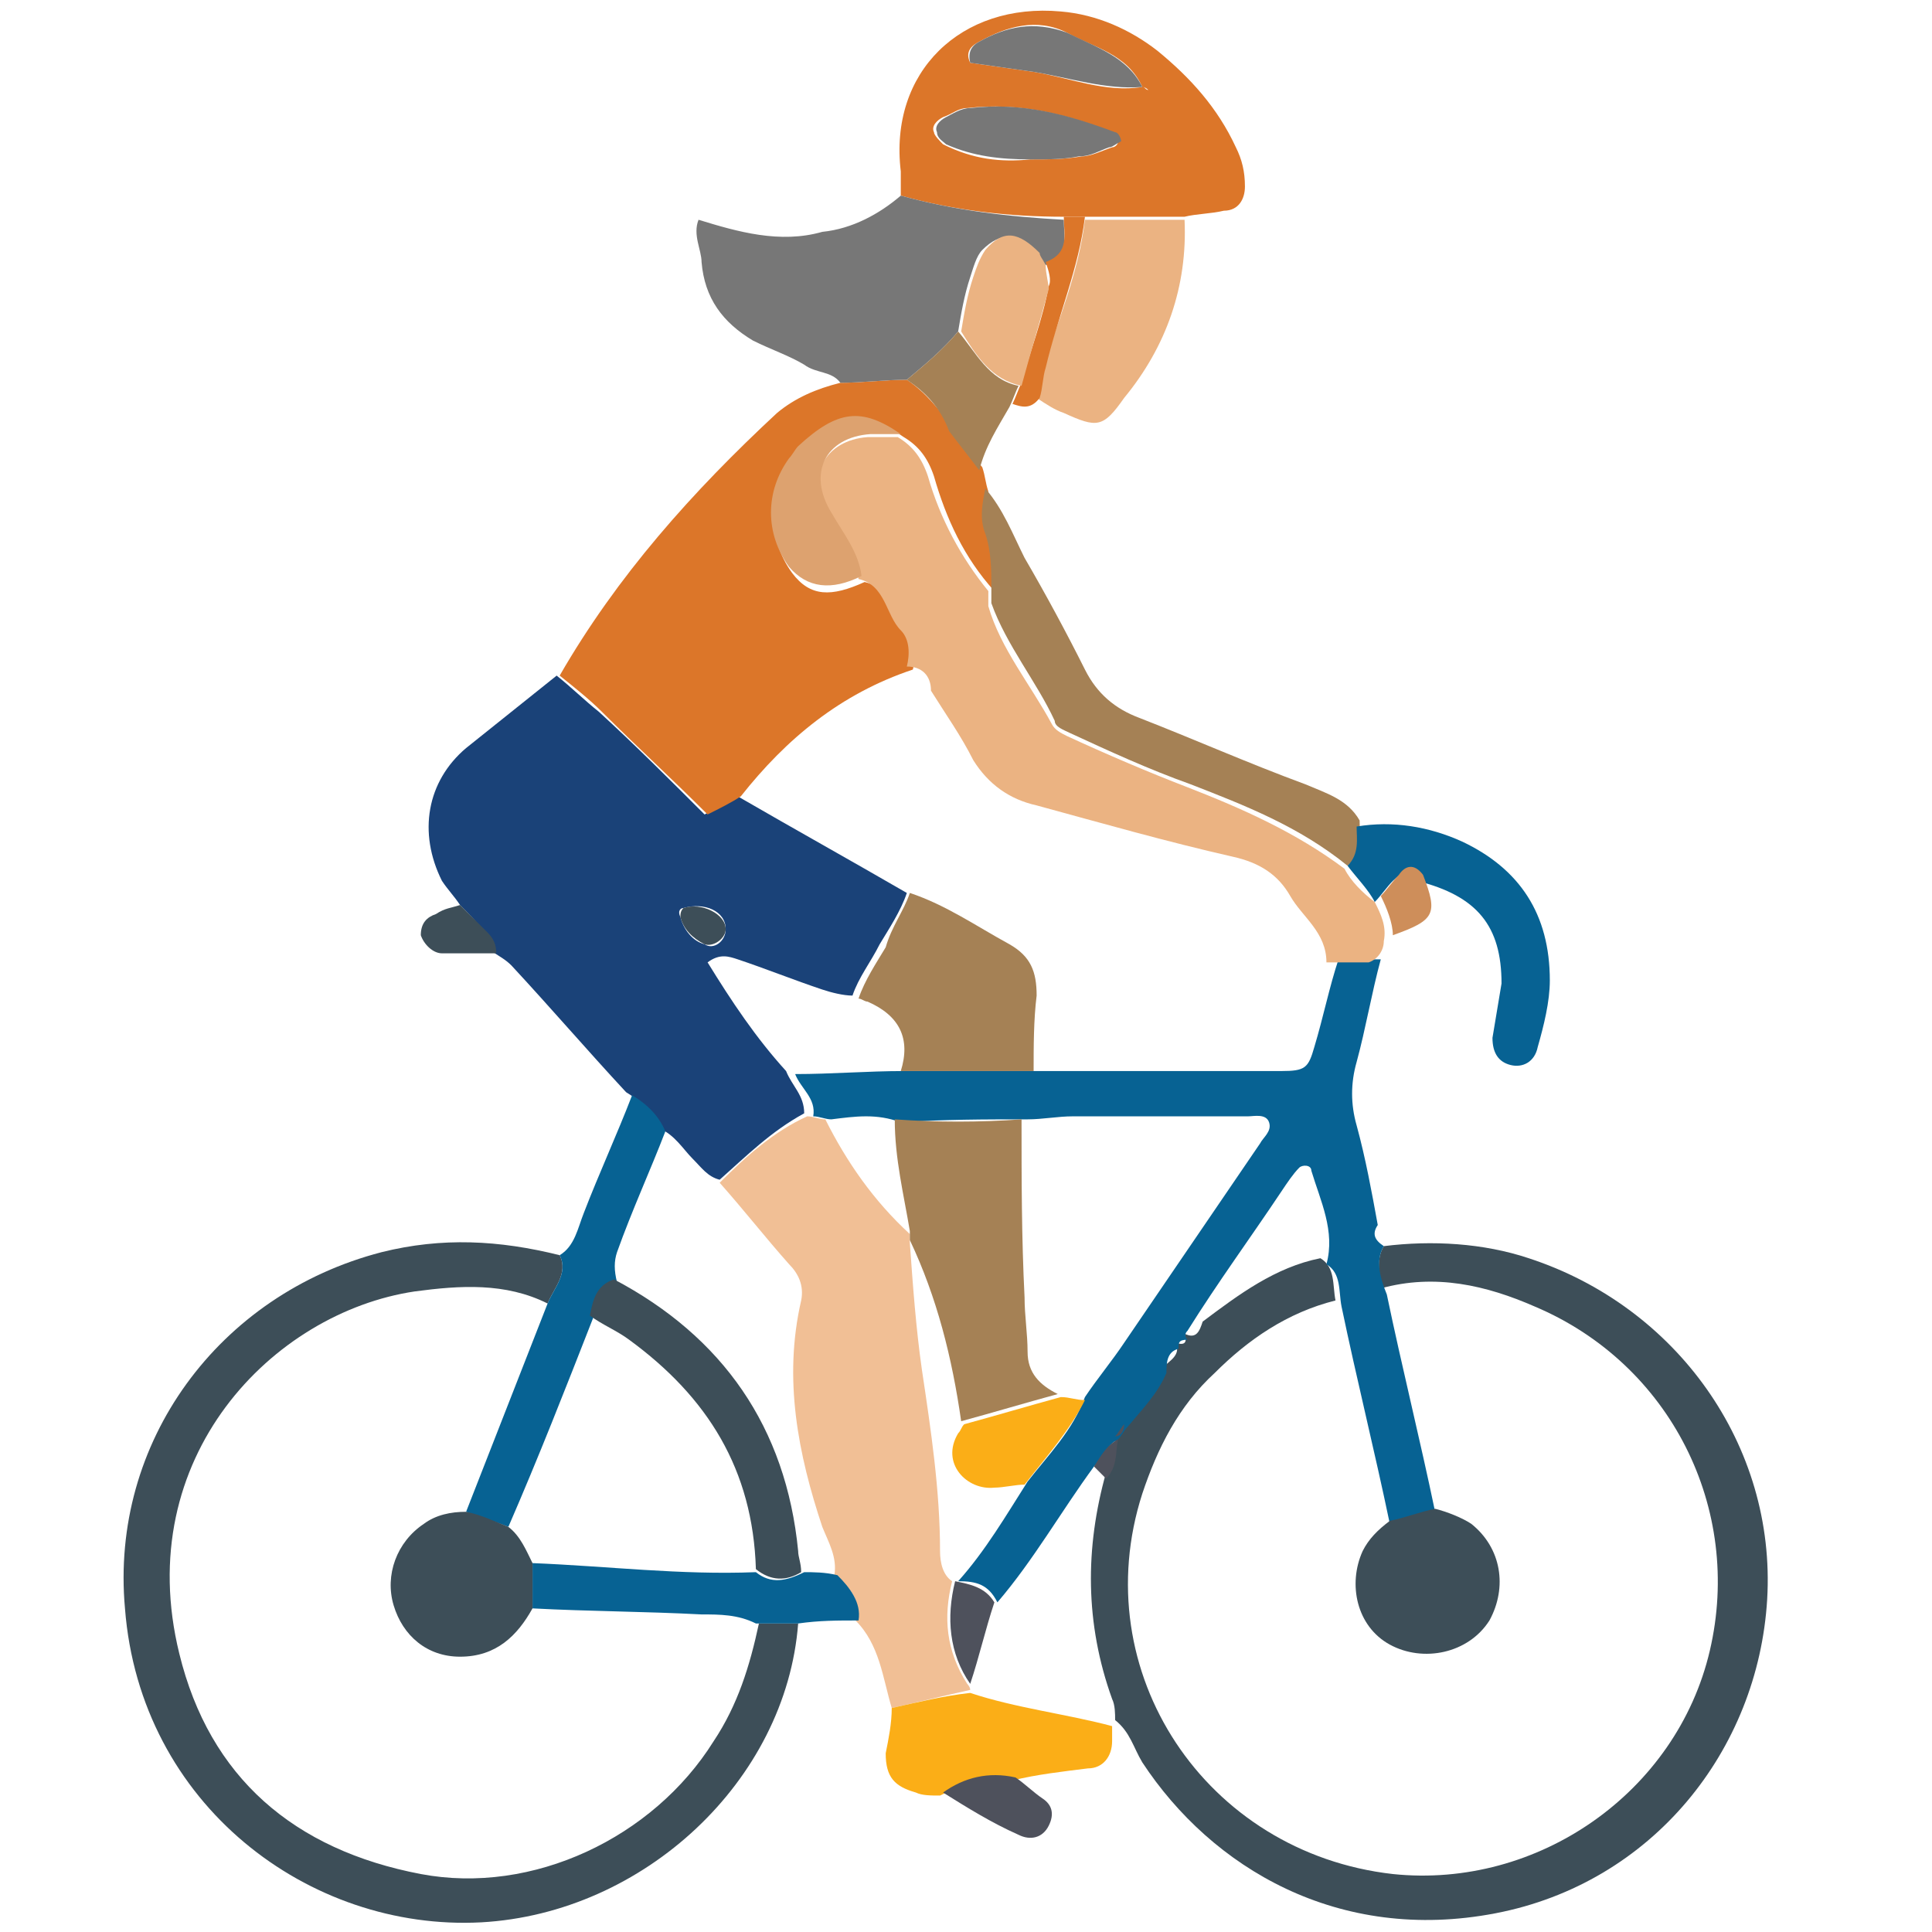 <?xml version="1.0" encoding="UTF-8"?><svg id="T1P4C3" xmlns="http://www.w3.org/2000/svg" viewBox="0 0 64 64"><defs><style>.cls-1{fill:none;}.cls-2{fill:#f1bf95;}.cls-3{fill:#ebb382;}.cls-4{fill:#fbae17;}.cls-5{fill:#ce8e5a;}.cls-6{fill:#a58155;}.cls-7{fill:#c14848;}.cls-8{fill:#dda26f;}.cls-9{fill:#dc7629;}.cls-10{fill:#076293;}.cls-11{fill:#1a4278;}.cls-12{fill:#3d4e58;}.cls-13{fill:#777;}.cls-14{fill:#4e515c;}</style></defs><g id="T1P4C3-2"><path class="cls-11" d="M15.24,29.98c-.2-.3-.4-.5-.6-.8-.8-1.6-.5-3.3,.8-4.4,1-.8,2-1.6,3-2.4,.5,.4,.9,.8,1.4,1.2,1.2,1.1,2.4,2.3,3.5,3.4,.4-.2,.7-.4,1.1-.6,1.9,1.1,3.7,2.1,5.6,3.2-.2,.6-.6,1.2-.9,1.7-.3,.6-.7,1.1-.9,1.7-.3,0-.7-.1-1-.2-.9-.3-1.9-.7-2.8-1-.3-.1-.6-.2-1,.1,.8,1.3,1.6,2.5,2.6,3.6,.2,.5,.6,.8,.6,1.4-1.1,.6-1.9,1.4-2.8,2.2-.4-.1-.6-.4-.9-.7s-.6-.8-1.1-1c-.2-.5-.6-.9-1.1-1.2-1.3-1.4-2.5-2.8-3.8-4.2-.2-.2-.4-.3-.7-.5,0-.3,0-.5-.3-.7-.1-.2-.4-.5-.7-.8Zm8.8,.8c0-.6-.7-.9-1.4-.7-.1,0-.2,.1-.1,.3,.1,.4,.4,.8,.8,.9,.3,.2,.7-.1,.7-.5Z"/><path class="cls-12" d="M45.84,41.28c1.6-.2,3.3-.1,4.8,.4,4.9,1.6,8.2,6.2,7.9,11.3-.3,5-3.8,9.4-9,10.4s-9.4-1.5-11.7-5c-.3-.5-.4-1-.9-1.4h0c0-.2,0-.5-.1-.7-.9-2.5-.9-5-.2-7.5,.4-.4,.3-.9,.3-1.3h0c.2-.1,.3-.2,.3-.4,.5-.6,1-1.1,1.3-1.8,.2-.2,.6-.4,.4-.8h0c.3,.1,.4,0,.3-.3h0c.4,.2,.5-.1,.6-.4,1.2-.9,2.4-1.8,3.9-2.1,.5,.3,.4,.9,.5,1.4-1.6,.4-2.9,1.3-4,2.4-1.2,1.1-1.9,2.5-2.4,4-1.9,5.9,2.1,11.9,8.3,12.6,4.8,.5,9.4-2.7,10.5-7.4s-1.3-9.5-5.8-11.4c-1.6-.7-3.3-1.1-5.1-.6,0-.3-.2-.9,.1-1.4Z"/><path class="cls-12" d="M26.44,53.78c-.4,5.2-5.1,9.6-10.5,9.9-5.7,.3-11.3-3.9-11.8-10.4-.5-5.5,3.1-10.4,8.5-11.8,2-.5,3.9-.4,5.9,.1,.3,.6-.2,1.1-.4,1.6-1.4-.7-2.9-.6-4.4-.4-4.7,.7-9.4,5.5-7.8,12,1,4.1,3.8,6.5,8,7.3,3.7,.7,7.7-1.2,9.7-4.4,.8-1.2,1.2-2.5,1.5-3.9,.4,0,.8,0,1.3,0Z"/><path class="cls-10" d="M45.84,41.28c-.3,.5-.1,1.1,.1,1.6,.5,2.4,1.1,4.8,1.6,7.2-.5,.1-1,.2-1.5,.4-.5-2.4-1.1-4.8-1.6-7.2-.1-.5,0-1.1-.5-1.4,.3-1.1-.2-2.1-.5-3.1,0-.2-.3-.2-.4-.1-.2,.2-.4,.5-.6,.8-1,1.5-2.1,3-3.1,4.6-.1,.1-.1,.2,0,.3h0c-.3,0-.3,.1-.3,.3h0c-.4,.1-.4,.5-.4,.8-.3,.7-.8,1.2-1.3,1.8-.1,.1-.2,.3-.3,.4h0c-.4,.2-.5,.6-.8,.9-1.1,1.5-2,3.1-3.2,4.5-.3-.6-.7-.7-1.3-.7,.9-1,1.6-2.2,2.3-3.3,.7-.9,1.5-1.7,1.9-2.8,.4-.6,.9-1.2,1.3-1.8,1.5-2.2,3-4.4,4.5-6.6,.1-.2,.4-.4,.3-.7-.1-.3-.5-.2-.7-.2h-5.8c-.5,0-1,.1-1.5,.1-1.4,0-2.8,0-4.2,.1-.8-.3-1.5-.2-2.3-.1-.2,0-.4-.1-.6-.1,.1-.6-.4-.9-.6-1.4,1.2,0,2.4-.1,3.6-.1h12.5c.8,0,.9-.1,1.1-.8,.3-1,.5-2,.8-2.9h1.4c-.3,1.1-.5,2.3-.8,3.4-.2,.7-.2,1.4,0,2.1,.3,1.1,.5,2.2,.7,3.3-.2,.3-.1,.5,.2,.7Z"/><path class="cls-9" d="M24.54,26.38c-.3,.2-.7,.4-1.1,.6-1.2-1.2-2.4-2.3-3.5-3.4-.4-.4-.9-.8-1.4-1.2,1.9-3.3,4.4-6.1,7.2-8.7,.6-.5,1.3-.8,2.1-1,.7,0,1.5-.1,2.2-.1,.6,.4,1.1,1,1.5,1.6,.3,.5,.7,.9,1,1.3,.1,.3,.1,.5,.2,.8-.2,.5-.2,1,0,1.5,.2,.6,.2,1.2,.2,1.8-1-1.1-1.6-2.4-2-3.8-.2-.6-.5-1-1-1.3-1.3-.9-2.1-.8-3.4,.5-.1,.1-.2,.2-.3,.4-.8,1.1-.8,2.5,0,3.6,.6,.8,1.3,.8,2.4,.3,.9,.2,.9,1.1,1.4,1.7,.3,.3,.3,.8,.2,1.2-2.4,.8-4.2,2.3-5.7,4.2Z"/><path class="cls-2" d="M26.74,36.98c.2,0,.4,.1,.6,.1,.7,1.4,1.6,2.7,2.8,3.8v.3c.1,1.4,.2,2.8,.4,4.2,.3,2,.6,4,.6,6,0,.4,.1,.8,.4,1-.3,1.2-.2,2.3,.5,3.4,0,0,.1,.1,.1,.2-.9,.2-1.7,.4-2.6,.6-.3-1-.4-2.1-1.2-2.9,.2-.7-.2-1.1-.7-1.5,.1-.6-.2-1.1-.4-1.6-.8-2.4-1.3-4.9-.7-7.5,.1-.5-.1-.9-.4-1.2-.8-.9-1.5-1.8-2.3-2.7,.9-.9,1.8-1.7,2.9-2.2Z"/><path class="cls-3" d="M30.04,22.08c.1-.4,.1-.9-.2-1.2-.5-.5-.5-1.5-1.4-1.7-.1-.8-.6-1.5-1-2.1-.8-1.3-.1-2.5,1.3-2.6h1c.5,.3,.8,.7,1,1.3,.4,1.4,1.1,2.7,2,3.8v.5c.4,1.4,1.4,2.6,2.1,3.9,.1,.2,.3,.3,.5,.4,1.3,.6,2.7,1.2,4,1.7,1.8,.7,3.6,1.5,5.2,2.7,.2,.4,.6,.8,1,1.1,.2,.4,.4,.8,.3,1.3,0,.3-.2,.6-.5,.7h-1.4c0-1-.8-1.5-1.2-2.2s-1-1.1-1.9-1.3c-2.2-.5-4.3-1.1-6.5-1.7-.9-.2-1.6-.7-2.1-1.5-.4-.8-.9-1.5-1.4-2.3,0-.5-.3-.8-.8-.8Z"/><path class="cls-9" d="M29.84,6.48v-.8c-.4-3.3,2-5.6,5.3-5.3,1.2,.1,2.3,.6,3.2,1.3,1.1,.9,2,1.9,2.6,3.2,.2,.4,.3,.8,.3,1.3,0,.4-.2,.8-.7,.8-.4,.1-.9,.1-1.3,.2h-4c-1.8,0-3.6-.2-5.4-.7Zm8-3.6c.1,0,.1,.1,.2,.1,0,0-.1-.1-.2-.1-.5-1.1-1.6-1.3-2.5-1.8-1-.5-2-.2-2.9,.3-.2,.1-.5,.3-.3,.7,.7,.1,1.4,.2,2.1,.3,1.2,.2,2.4,.7,3.6,.5Zm-3.7,2.4c.6,0,1.1,0,1.7-.1,.3,0,.7-.2,1-.3,.1,0,.2-.1,.2-.2s-.1-.2-.2-.3c-1.5-.6-3.1-1-4.8-.8-.3,0-.5,.2-.8,.3-.2,.1-.4,.3-.3,.5,0,.1,.2,.3,.3,.4,1,.5,1.9,.6,2.9,.5Z"/><path class="cls-13" d="M29.84,6.48c1.8,.5,3.6,.7,5.4,.8,0,.6,.2,1.2-.6,1.5-.1-.1-.2-.3-.3-.4-.6-.7-1.2-.7-1.8-.1-.2,.2-.3,.6-.4,.9-.2,.6-.3,1.2-.4,1.8-.5,.6-1.1,1.1-1.7,1.6-.7,0-1.5,.1-2.2,.1-.3-.4-.8-.3-1.2-.6-.5-.3-1.1-.5-1.7-.8-1-.6-1.6-1.4-1.7-2.6,0-.4-.3-.9-.1-1.4,1.3,.4,2.7,.8,4.1,.4,1-.1,1.9-.6,2.6-1.2Z"/><path class="cls-6" d="M44.64,28.68c-1.6-1.3-3.4-2-5.2-2.7-1.4-.5-2.7-1.1-4-1.7-.2-.1-.5-.2-.5-.4-.6-1.3-1.6-2.5-2.1-3.9v-.5c0-.6,0-1.2-.2-1.8-.2-.5-.1-1,0-1.5,.6,.7,.9,1.5,1.3,2.3,.7,1.2,1.4,2.5,2,3.7,.4,.8,1,1.3,1.8,1.6,1.8,.7,3.6,1.5,5.5,2.2,.7,.3,1.4,.5,1.8,1.2,0,.6,.1,1.1-.4,1.5Z"/><path class="cls-10" d="M18.14,43.18c.2-.5,.7-1,.4-1.6,.5-.3,.6-.9,.8-1.4,.5-1.3,1.1-2.6,1.6-3.9,.5,.3,.9,.7,1.1,1.2-.5,1.3-1.1,2.6-1.6,4-.1,.3-.1,.6,0,1-.6,.2-.6,.7-.8,1.2-.9,2.3-1.8,4.6-2.8,6.9-.5-.2-.9-.3-1.4-.5,.9-2.3,1.8-4.6,2.7-6.9Z"/><path class="cls-3" d="M35.94,7.28h3.3c.1,2.2-.6,4.2-2,5.9-.7,1-.9,1-2,.5-.3-.1-.6-.3-.9-.5,.1-.3,.1-.7,.2-1,.5-1.5,1.2-3.2,1.4-4.9Z"/><path class="cls-10" d="M44.64,28.68c.4-.4,.3-.9,.3-1.3,1.2-.2,2.4,0,3.5,.5,1.9,.9,2.9,2.4,2.9,4.6,0,.7-.2,1.5-.4,2.2-.1,.5-.5,.7-.9,.6-.4-.1-.6-.4-.6-.9,.1-.6,.2-1.2,.3-1.8,0-1.9-.8-2.9-2.8-3.4-.2-.4-.5-.3-.8,0-.2,.2-.4,.5-.6,.7-.2-.4-.6-.8-.9-1.2Z"/><path class="cls-4" d="M29.54,56.58c.9-.2,1.7-.4,2.6-.5,1.5,.5,3.2,.7,4.7,1.1h0v.5c0,.5-.3,.9-.8,.9-.8,.1-1.7,.2-2.5,.4-.9-.1-1.6,.1-2.4,.5-.3,0-.6,0-.8-.1-.7-.2-1-.5-1-1.3,.1-.5,.2-1,.2-1.5Z"/><path class="cls-10" d="M27.74,52.18c.4,.4,.8,.9,.7,1.5-.7,0-1.3,0-2,.1h-1.4c-.6-.3-1.2-.3-1.8-.3-1.9-.1-3.7-.1-5.6-.2v-1.5c2.5,.1,4.9,.4,7.4,.3,.5,.4,1,.3,1.6,0,.3,0,.7,0,1.1,.1Z"/><path class="cls-6" d="M30.04,12.58c.6-.5,1.2-1,1.7-1.6,.6,.7,1,1.6,2,1.8-.1,.2-.2,.5-.3,.7-.4,.7-.8,1.3-1,2.1-.3-.4-.7-.9-1-1.3-.3-.8-.8-1.3-1.4-1.7Z"/><path class="cls-14" d="M31.24,59.38c.7-.5,1.5-.7,2.4-.5,.3,.2,.6,.5,.9,.7,.3,.2,.4,.5,.2,.9s-.6,.5-1,.3c-.9-.4-1.7-.9-2.5-1.4Z"/><path class="cls-9" d="M33.54,13.38c.1-.2,.2-.5,.3-.7,.3-1.1,.7-2.1,.9-3.2,.1-.2,0-.5-.1-.8,.8-.3,.6-.9,.6-1.5h.7c-.2,1.7-.9,3.3-1.3,5-.1,.3-.1,.7-.2,1-.3,.4-.6,.3-.9,.2Z"/><path class="cls-12" d="M15.24,29.98c.3,.3,.6,.6,.9,.9,.2,.2,.3,.4,.3,.7h-1.8c-.3,0-.6-.3-.7-.6,0-.4,.2-.6,.5-.7,.3-.2,.5-.2,.8-.3Z"/><path class="cls-5" d="M45.74,29.68c.2-.2,.4-.5,.6-.7,.2-.3,.5-.4,.8,0,.5,1.3,.4,1.5-1,2,0-.4-.2-.9-.4-1.3Z"/><path class="cls-6" d="M30.14,29.58c1.2,.4,2.2,1.1,3.3,1.7,.7,.4,.9,.9,.9,1.7-.1,.8-.1,1.7-.1,2.5h-4.4q.5-1.6-1.1-2.3c-.1,0-.2-.1-.3-.1,.2-.6,.6-1.2,.9-1.7,.2-.7,.6-1.2,.8-1.8Z"/><path class="cls-12" d="M24.04,30.78c0,.3-.4,.6-.7,.5-.4-.2-.7-.5-.8-.9,0-.1,0-.2,.1-.3,.6-.2,1.4,.2,1.4,.7Z"/><path class="cls-14" d="M36.64,48.98l-.4-.4c.2-.3,.4-.7,.8-.9-.1,.4,0,.9-.4,1.3Z"/><path class="cls-14" d="M36.94,47.58c.1-.1,.2-.3,.3-.4,0,.2-.1,.4-.3,.4Z"/><path class="cls-6" d="M33.84,37.08c0,2,0,3.9,.1,5.9,0,.6,.1,1.2,.1,1.8,0,.7,.4,1.1,1,1.4-1.1,.3-2.1,.6-3.2,.9-.3-2.1-.8-4.1-1.7-6v-.3c-.2-1.2-.5-2.4-.5-3.7,1.4,.1,2.8,.1,4.2,0Z"/><path class="cls-12" d="M47.54,49.98c.4,.1,.9,.3,1.2,.5,1,.8,1.2,2.1,.6,3.2-.7,1.1-2.2,1.4-3.3,.8-1.1-.6-1.4-2-.9-3.1,.2-.4,.5-.7,.9-1,.5-.1,1-.3,1.5-.4Z"/><path class="cls-4" d="M33.94,49.18c-.3,0-.7,.1-1,.1-.9,.1-1.8-.8-1.2-1.8,.1-.1,.1-.2,.2-.3,1.1-.3,2.1-.6,3.2-.9,.3,0,.5,.1,.8,.1-.5,1-1.3,1.9-2,2.8Z"/><path class="cls-14" d="M31.64,52.38s0,.1,0,0c.5,.1,1,.2,1.3,.7-.3,.9-.5,1.8-.8,2.7-.7-1-.8-2.2-.5-3.4Z"/><path class="cls-8" d="M29.84,14.38h-1c-1.5,.1-2.1,1.3-1.3,2.6,.4,.7,.9,1.3,1,2.1-1,.5-1.8,.4-2.4-.3-.8-1.1-.8-2.5,0-3.6,.1-.1,.2-.3,.3-.4,1.3-1.2,2.1-1.3,3.4-.4Z"/><path class="cls-13" d="M34.14,5.28c-1,0-1.9-.1-2.8-.5-.1-.1-.3-.2-.3-.4-.1-.2,.1-.4,.3-.5,.2-.1,.5-.3,.8-.3,1.7-.2,3.2,.2,4.8,.8,.1,0,.2,.2,.2,.3-.2,.1-.3,.2-.4,.2-.3,.1-.6,.3-1,.3-.5,.1-1,.1-1.6,.1Z"/><path class="cls-13" d="M37.84,2.88c-1.2,.1-2.4-.3-3.6-.5-.7-.1-1.4-.2-2.1-.3-.1-.4,.1-.6,.3-.7,.9-.5,1.8-.7,2.9-.3,1,.5,2,.8,2.5,1.8h0Z"/><path class="cls-7" d="M37.94,2.88c0,.1,.1,.1,.1,.2,0-.1-.1-.1-.1-.2-.1,0,0,0,0,0Z"/><path class="cls-3" d="M34.64,8.78c0,.3,.1,.6,.1,.8-.3,1.1-.6,2.1-.9,3.2-1-.2-1.5-1-2-1.8,.1-.6,.2-1.2,.4-1.8,.1-.3,.2-.6,.4-.9,.6-.7,1.1-.6,1.8,.1,0,.1,.1,.2,.2,.4Z"/><path class="cls-12" d="M25.04,51.98c-.1-3.3-1.6-5.7-4.2-7.6-.4-.3-.9-.5-1.3-.8,.1-.5,.2-1,.8-1.2,3.6,1.9,5.7,4.9,6.1,9,0,.2,.1,.4,.1,.7-.5,.3-1,.3-1.5-.1Z"/><path class="cls-12" d="M16.84,50.58c.4,.3,.6,.8,.8,1.2v1.5c-.5,.9-1.2,1.6-2.4,1.6-1.1,0-1.9-.7-2.2-1.7s.1-2.1,1-2.7c.4-.3,.9-.4,1.4-.4,.5,.1,.9,.3,1.4,.5Z"/><rect class="cls-1" x="-.26" y="-.12" width="64" height="64"/></g></svg>